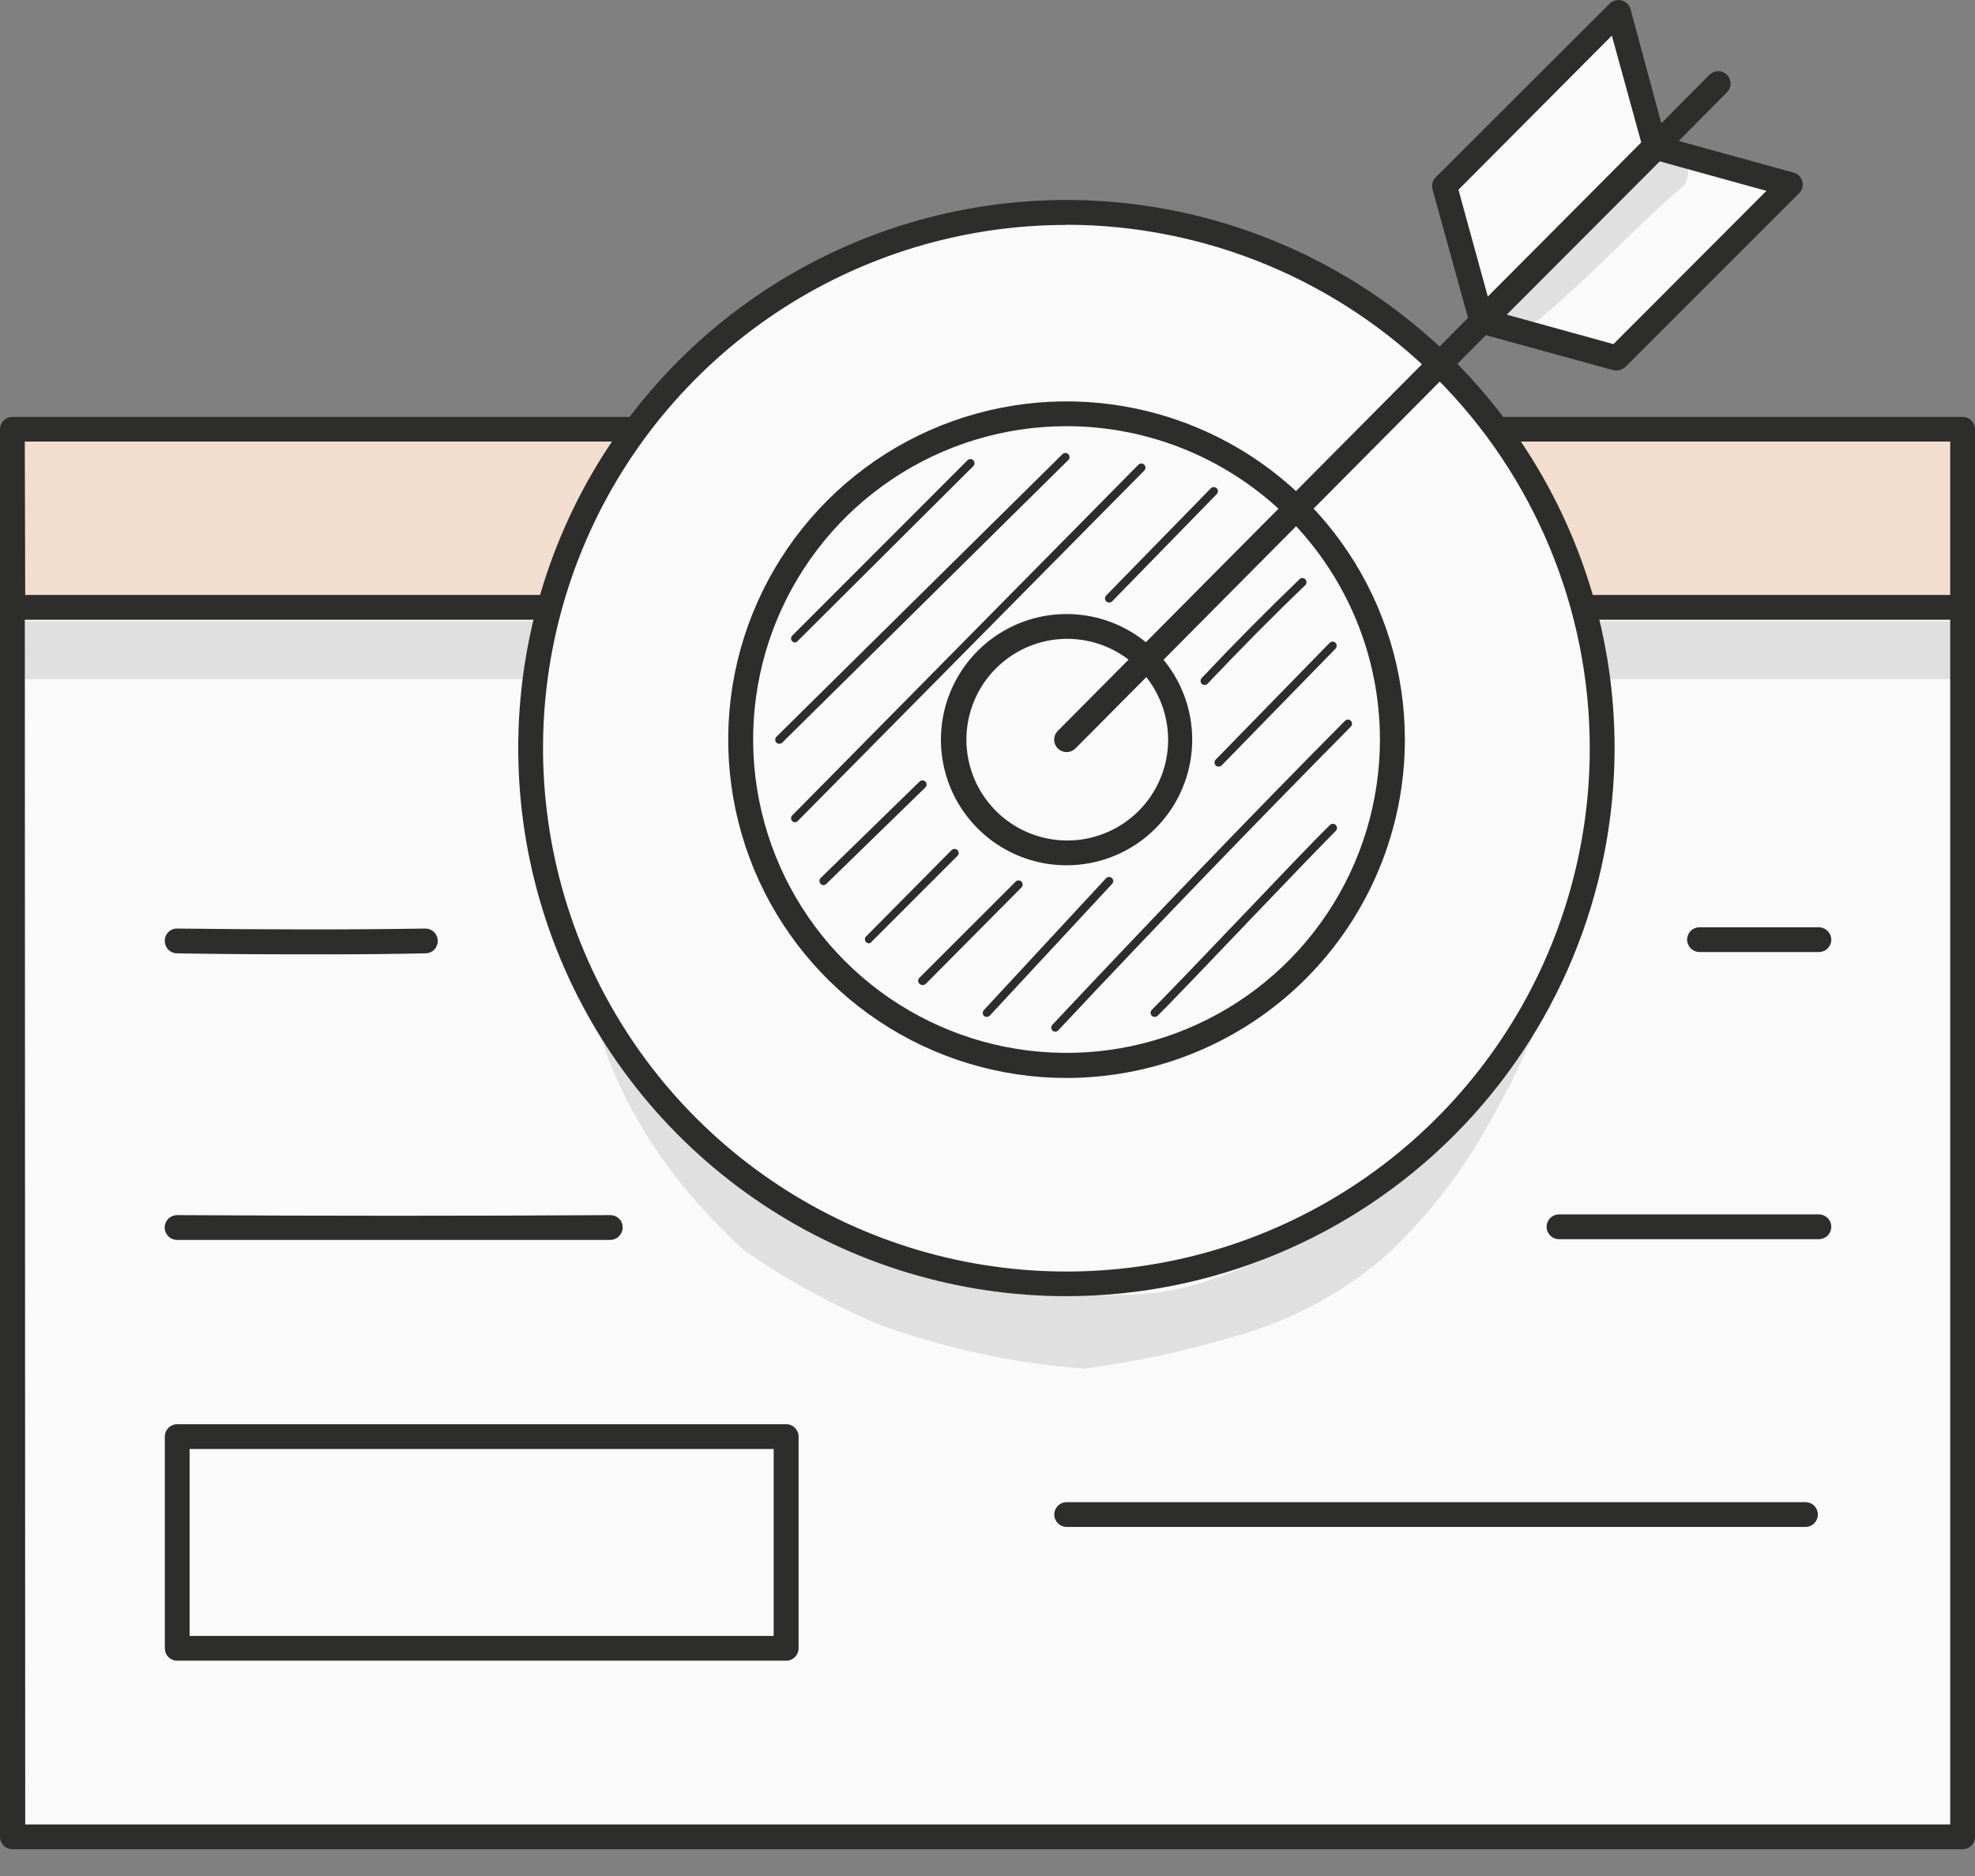 <?xml version="1.0" encoding="UTF-8"?> <svg xmlns="http://www.w3.org/2000/svg" width="60" height="57" viewBox="0 0 60 57" fill="none"><rect x="0" y="0" width="60" height="57" fill="#808080" stroke="none"/> <g clip-path="url(#clip0_18_1658)"> <path d="M0.376 55.807L59.623 55.807L59.623 14.788L0.376 14.788L0.376 55.807Z" fill="#FAFAFA"></path> <path d="M59.623 56.187H0.377C0.28 56.187 0.186 56.15 0.116 56.083C0.046 56.016 0.004 55.925 0 55.828L0 14.792C0 14.692 0.04 14.596 0.11 14.526C0.181 14.455 0.277 14.415 0.377 14.415H59.623C59.723 14.415 59.819 14.455 59.89 14.526C59.96 14.596 60 14.692 60 14.792V55.828C59.995 55.925 59.954 56.016 59.884 56.083C59.814 56.15 59.72 56.187 59.623 56.187ZM0.766 55.434H59.247V15.186H0.753L0.766 55.434Z" fill="#2D2D2B"></path> <path d="M0.376 18.454L59.623 18.454V13.04L0.376 13.04V18.454Z" fill="#F3DDCF"></path> <path d="M59.623 18.83H0.377C0.277 18.83 0.181 18.791 0.11 18.72C0.04 18.649 0 18.553 0 18.454L0 13.044C0 12.995 0.01 12.946 0.029 12.9C0.048 12.854 0.075 12.813 0.11 12.778C0.145 12.743 0.187 12.715 0.232 12.696C0.278 12.677 0.327 12.668 0.377 12.668H59.623C59.673 12.668 59.722 12.677 59.768 12.696C59.813 12.715 59.855 12.743 59.89 12.778C59.925 12.813 59.952 12.854 59.971 12.9C59.99 12.946 60 12.995 60 13.044V18.454C60 18.553 59.96 18.649 59.89 18.72C59.819 18.791 59.723 18.83 59.623 18.83ZM0.766 18.077H59.247V13.416H0.753L0.766 18.077Z" fill="#2D2D2B"></path> <path d="M51.63 28.927C51.531 28.926 51.436 28.886 51.365 28.815C51.295 28.745 51.255 28.65 51.254 28.55C51.254 28.451 51.294 28.355 51.364 28.284C51.435 28.213 51.531 28.174 51.63 28.174H55.257C55.356 28.175 55.45 28.214 55.521 28.284C55.591 28.353 55.631 28.447 55.634 28.546C55.634 28.596 55.625 28.645 55.606 28.691C55.587 28.738 55.56 28.78 55.525 28.815C55.49 28.851 55.448 28.879 55.402 28.898C55.356 28.917 55.307 28.927 55.257 28.927H51.63Z" fill="#2D2D2B"></path> <path d="M10.049 28.996C8.517 28.996 6.954 28.996 5.379 28.966C5.33 28.966 5.28 28.956 5.235 28.936C5.189 28.917 5.148 28.889 5.113 28.854C5.078 28.818 5.051 28.776 5.033 28.73C5.015 28.684 5.006 28.634 5.007 28.585C5.006 28.535 5.016 28.486 5.035 28.44C5.054 28.394 5.082 28.352 5.118 28.317C5.153 28.282 5.196 28.255 5.242 28.237C5.288 28.219 5.338 28.211 5.388 28.213C7.958 28.243 10.495 28.252 12.922 28.213C13.022 28.213 13.118 28.252 13.189 28.323C13.259 28.393 13.299 28.489 13.299 28.589C13.3 28.638 13.29 28.687 13.272 28.733C13.253 28.779 13.226 28.82 13.191 28.855C13.157 28.89 13.116 28.918 13.07 28.937C13.025 28.956 12.976 28.966 12.927 28.966C11.983 28.986 11.024 28.996 10.049 28.996Z" fill="#2D2D2B"></path> <path d="M47.363 37.651C47.263 37.651 47.167 37.612 47.097 37.541C47.026 37.471 46.986 37.375 46.986 37.275C46.986 37.175 47.026 37.079 47.097 37.009C47.167 36.938 47.263 36.898 47.363 36.898H55.257C55.356 36.898 55.452 36.938 55.523 37.009C55.593 37.079 55.633 37.175 55.633 37.275C55.633 37.375 55.593 37.471 55.523 37.541C55.452 37.612 55.356 37.651 55.257 37.651H47.358H47.363Z" fill="#2D2D2B"></path> <path d="M32.406 46.394C32.306 46.394 32.21 46.354 32.14 46.283C32.069 46.213 32.029 46.117 32.029 46.017C32.029 45.917 32.069 45.822 32.14 45.751C32.21 45.68 32.306 45.641 32.406 45.641H54.85C54.949 45.641 55.045 45.68 55.116 45.751C55.186 45.822 55.226 45.917 55.226 46.017C55.226 46.117 55.186 46.213 55.116 46.283C55.045 46.354 54.949 46.394 54.85 46.394H32.406Z" fill="#2D2D2B"></path> <path d="M13.066 37.673C10.543 37.673 7.976 37.673 5.379 37.673C5.28 37.673 5.184 37.633 5.113 37.563C5.043 37.492 5.003 37.396 5.003 37.297C5.003 37.197 5.043 37.101 5.113 37.03C5.184 36.96 5.28 36.92 5.379 36.92C9.885 36.946 14.312 36.946 18.54 36.92C18.589 36.919 18.638 36.929 18.684 36.947C18.73 36.965 18.771 36.993 18.806 37.027C18.841 37.062 18.869 37.103 18.888 37.149C18.907 37.194 18.917 37.243 18.917 37.292C18.917 37.392 18.878 37.487 18.808 37.558C18.739 37.63 18.644 37.671 18.544 37.673H13.066Z" fill="#2D2D2B"></path> <g opacity="0.13"> <path d="M59.624 18.877H0.377V20.634H59.624V18.877Z" fill="#2D2D2B"></path> </g> <path d="M32.402 38.997C41.389 38.997 48.675 31.712 48.675 22.725C48.675 13.738 41.389 6.453 32.402 6.453C23.415 6.453 16.13 13.738 16.13 22.725C16.13 31.712 23.415 38.997 32.402 38.997Z" fill="#FAFAFA"></path> <path d="M32.402 39.383C29.108 39.383 25.888 38.407 23.148 36.578C20.409 34.749 18.274 32.148 17.013 29.105C15.752 26.062 15.421 22.714 16.064 19.483C16.706 16.253 18.291 13.285 20.62 10.955C22.949 8.626 25.916 7.039 29.147 6.396C32.377 5.754 35.726 6.083 38.769 7.343C41.812 8.604 44.414 10.738 46.244 13.477C48.074 16.216 49.051 19.436 49.051 22.729C49.047 27.144 47.292 31.377 44.171 34.5C41.049 37.622 36.817 39.378 32.402 39.383ZM32.402 6.834C29.256 6.833 26.181 7.765 23.566 9.512C20.95 11.259 18.912 13.742 17.708 16.648C16.504 19.554 16.189 22.751 16.803 25.836C17.416 28.921 18.931 31.755 21.156 33.978C23.38 36.202 26.214 37.716 29.299 38.329C32.384 38.942 35.582 38.626 38.487 37.422C41.393 36.217 43.876 34.178 45.622 31.561C47.368 28.945 48.299 25.87 48.297 22.725C48.293 18.511 46.617 14.47 43.637 11.49C40.657 8.51 36.616 6.834 32.402 6.829V6.834Z" fill="#2D2D2B"></path> <path d="M39.404 29.475C43.272 25.608 43.272 19.339 39.404 15.472C35.538 11.605 29.268 11.605 25.401 15.472C21.534 19.339 21.534 25.608 25.401 29.475C29.268 33.342 35.538 33.342 39.404 29.475Z" fill="#FAFAFA"></path> <path d="M32.401 32.753C30.369 32.753 28.381 32.15 26.691 31.02C25.001 29.891 23.683 28.286 22.905 26.408C22.128 24.529 21.924 22.463 22.32 20.469C22.717 18.475 23.696 16.644 25.134 15.206C26.571 13.769 28.402 12.79 30.396 12.393C32.39 11.997 34.457 12.2 36.335 12.978C38.213 13.756 39.818 15.074 40.948 16.764C42.077 18.454 42.68 20.441 42.68 22.474C42.678 25.2 41.594 27.813 39.667 29.74C37.74 31.667 35.127 32.75 32.401 32.753ZM32.401 12.949C30.518 12.949 28.678 13.507 27.112 14.553C25.546 15.6 24.326 17.087 23.605 18.826C22.884 20.566 22.696 22.48 23.063 24.327C23.431 26.174 24.337 27.871 25.669 29.202C27.001 30.534 28.697 31.441 30.544 31.808C32.391 32.175 34.305 31.987 36.045 31.266C37.785 30.546 39.272 29.325 40.318 27.759C41.364 26.194 41.922 24.353 41.922 22.47C41.922 19.945 40.919 17.523 39.134 15.738C37.348 13.952 34.927 12.949 32.401 12.949Z" fill="#2D2D2B"></path> <path d="M34.836 24.907C36.179 23.563 36.179 21.384 34.836 20.041C33.492 18.697 31.314 18.697 29.97 20.041C28.626 21.384 28.626 23.563 29.97 24.907C31.314 26.25 33.492 26.25 34.836 24.907Z" fill="#FAFAFA"></path> <path d="M32.402 26.291C31.647 26.291 30.909 26.067 30.281 25.648C29.654 25.228 29.164 24.632 28.875 23.935C28.587 23.237 28.511 22.47 28.658 21.729C28.806 20.989 29.169 20.309 29.703 19.775C30.237 19.241 30.917 18.877 31.657 18.73C32.398 18.583 33.165 18.658 33.863 18.947C34.56 19.236 35.156 19.725 35.576 20.353C35.995 20.981 36.219 21.719 36.219 22.474C36.219 23.486 35.817 24.457 35.101 25.173C34.385 25.889 33.414 26.291 32.402 26.291ZM32.402 19.41C31.797 19.414 31.207 19.597 30.706 19.937C30.205 20.276 29.815 20.756 29.587 21.316C29.358 21.876 29.3 22.492 29.421 23.085C29.542 23.678 29.835 24.222 30.265 24.648C30.694 25.074 31.24 25.364 31.834 25.48C32.428 25.597 33.043 25.535 33.601 25.302C34.16 25.07 34.637 24.677 34.973 24.174C35.309 23.67 35.488 23.079 35.488 22.474C35.487 22.07 35.407 21.67 35.251 21.297C35.096 20.924 34.868 20.585 34.581 20.301C34.295 20.016 33.955 19.791 33.581 19.638C33.207 19.485 32.806 19.407 32.402 19.41Z" fill="#2D2D2B"></path> <path d="M32.402 22.851C32.328 22.851 32.255 22.829 32.193 22.788C32.132 22.747 32.083 22.688 32.055 22.62C32.026 22.551 32.018 22.476 32.032 22.403C32.046 22.33 32.081 22.263 32.133 22.21L51.933 2.272C52.004 2.202 52.099 2.162 52.199 2.162C52.299 2.162 52.395 2.202 52.465 2.272C52.535 2.343 52.574 2.439 52.574 2.538C52.574 2.638 52.535 2.733 52.465 2.805L32.67 22.743C32.598 22.812 32.502 22.851 32.402 22.851Z" fill="#2D2D2B"></path> <path d="M45.052 9.746L50.31 4.483L54.387 5.609L49.129 10.867L45.052 9.746Z" fill="#FAFAFA"></path> <path d="M49.129 11.252C49.096 11.257 49.062 11.257 49.029 11.252L44.948 10.131C44.885 10.112 44.828 10.078 44.782 10.031C44.736 9.984 44.702 9.926 44.684 9.863C44.667 9.799 44.668 9.731 44.685 9.668C44.703 9.604 44.737 9.546 44.784 9.499L50.046 4.219C50.092 4.172 50.15 4.137 50.214 4.12C50.278 4.102 50.346 4.102 50.41 4.12L54.491 5.245C54.554 5.262 54.612 5.296 54.658 5.342C54.704 5.388 54.738 5.446 54.755 5.509C54.77 5.573 54.77 5.64 54.752 5.704C54.735 5.767 54.701 5.825 54.655 5.873L49.393 11.135C49.359 11.171 49.318 11.2 49.273 11.22C49.227 11.24 49.178 11.251 49.129 11.252ZM45.775 9.56L49.016 10.456L53.664 5.799L50.423 4.903L45.775 9.56Z" fill="#2D2D2B"></path> <path d="M49.159 0.376L43.897 5.639L45.022 9.716L50.28 4.453L49.159 0.376Z" fill="#FAFAFA"></path> <path d="M45.008 10.092C44.977 10.097 44.945 10.097 44.913 10.092C44.849 10.076 44.791 10.043 44.744 9.996C44.697 9.95 44.663 9.892 44.645 9.828L43.52 5.752C43.502 5.687 43.503 5.619 43.52 5.554C43.538 5.49 43.572 5.431 43.619 5.384L48.903 0.108C48.951 0.062 49.009 0.029 49.073 0.013C49.136 -0.004 49.203 -0.004 49.267 0.013C49.331 0.03 49.389 0.064 49.436 0.11C49.483 0.156 49.517 0.214 49.535 0.277L50.634 4.354C50.652 4.418 50.652 4.486 50.635 4.55C50.619 4.615 50.586 4.674 50.539 4.722L45.285 9.98C45.25 10.017 45.206 10.046 45.159 10.066C45.111 10.085 45.06 10.094 45.008 10.092ZM44.307 5.765L45.199 9.011L49.86 4.328L48.968 1.082L44.307 5.765Z" fill="#2D2D2B"></path> <path d="M23.677 22.599C23.643 22.599 23.611 22.587 23.586 22.565C23.563 22.541 23.551 22.509 23.551 22.476C23.551 22.443 23.563 22.412 23.586 22.387L32.28 13.797C32.304 13.774 32.336 13.762 32.368 13.762C32.401 13.763 32.432 13.776 32.456 13.799C32.479 13.822 32.492 13.853 32.492 13.886C32.493 13.919 32.48 13.95 32.458 13.974L23.763 22.565C23.739 22.586 23.709 22.598 23.677 22.599Z" fill="#2D2D2B"></path> <path d="M24.157 19.522C24.125 19.522 24.094 19.51 24.071 19.488C24.059 19.476 24.049 19.463 24.042 19.447C24.036 19.432 24.032 19.416 24.032 19.399C24.032 19.382 24.036 19.366 24.042 19.351C24.049 19.335 24.059 19.322 24.071 19.31L29.394 13.983C29.418 13.96 29.449 13.948 29.482 13.948C29.515 13.949 29.546 13.962 29.569 13.985C29.593 14.008 29.606 14.04 29.606 14.072C29.607 14.105 29.594 14.137 29.571 14.16L24.235 19.475C24.215 19.499 24.188 19.516 24.157 19.522Z" fill="#2D2D2B"></path> <path d="M24.157 24.984C24.125 24.983 24.095 24.971 24.071 24.95C24.059 24.938 24.049 24.924 24.042 24.909C24.036 24.894 24.032 24.877 24.032 24.861C24.032 24.844 24.036 24.828 24.042 24.812C24.049 24.797 24.059 24.783 24.071 24.772L34.587 14.117C34.611 14.095 34.643 14.082 34.675 14.082C34.708 14.083 34.739 14.096 34.763 14.119C34.786 14.142 34.799 14.174 34.799 14.207C34.8 14.239 34.787 14.271 34.765 14.295L24.235 24.945C24.215 24.967 24.187 24.981 24.157 24.984Z" fill="#2D2D2B"></path> <path d="M33.692 18.306C33.66 18.305 33.629 18.293 33.605 18.272C33.583 18.247 33.57 18.216 33.57 18.183C33.57 18.15 33.583 18.118 33.605 18.094L36.786 14.835C36.81 14.813 36.842 14.8 36.875 14.8C36.908 14.8 36.94 14.813 36.964 14.835C36.987 14.859 37 14.891 37 14.924C37 14.957 36.987 14.989 36.964 15.013L33.791 18.267C33.779 18.281 33.764 18.292 33.746 18.299C33.729 18.305 33.71 18.308 33.692 18.306Z" fill="#2D2D2B"></path> <path d="M25.019 26.893C25.002 26.893 24.986 26.889 24.971 26.883C24.956 26.876 24.943 26.866 24.932 26.854C24.909 26.83 24.895 26.798 24.895 26.765C24.895 26.732 24.909 26.7 24.932 26.676L27.936 23.747C27.96 23.724 27.991 23.711 28.024 23.711C28.057 23.711 28.089 23.724 28.113 23.747C28.137 23.77 28.15 23.802 28.15 23.835C28.15 23.869 28.137 23.9 28.113 23.924L25.101 26.858C25.078 26.878 25.049 26.891 25.019 26.893Z" fill="#2D2D2B"></path> <path d="M29.979 30.896C29.947 30.896 29.917 30.885 29.892 30.866C29.869 30.842 29.855 30.81 29.855 30.777C29.855 30.744 29.869 30.712 29.892 30.688L33.605 26.68C33.63 26.658 33.661 26.645 33.694 26.645C33.727 26.645 33.759 26.658 33.783 26.68C33.806 26.704 33.82 26.736 33.82 26.769C33.82 26.802 33.806 26.834 33.783 26.858L30.07 30.857C30.058 30.869 30.044 30.879 30.028 30.886C30.013 30.892 29.996 30.896 29.979 30.896Z" fill="#2D2D2B"></path> <path d="M26.4 28.663C26.368 28.662 26.337 28.649 26.313 28.628C26.29 28.605 26.276 28.573 26.276 28.539C26.276 28.506 26.29 28.474 26.313 28.451L28.91 25.828C28.934 25.805 28.965 25.793 28.998 25.793C29.031 25.793 29.063 25.805 29.087 25.828C29.111 25.852 29.124 25.884 29.124 25.917C29.124 25.95 29.111 25.982 29.087 26.005L26.491 28.602C26.481 28.618 26.468 28.632 26.452 28.643C26.436 28.653 26.418 28.66 26.4 28.663Z" fill="#2D2D2B"></path> <path d="M28.018 29.927C28.001 29.927 27.985 29.923 27.97 29.916C27.955 29.91 27.942 29.9 27.931 29.888C27.919 29.876 27.909 29.863 27.903 29.847C27.896 29.832 27.893 29.816 27.893 29.799C27.893 29.782 27.896 29.766 27.903 29.75C27.909 29.735 27.919 29.721 27.931 29.71L30.857 26.785C30.881 26.762 30.912 26.75 30.945 26.75C30.978 26.75 31.009 26.764 31.032 26.787C31.055 26.81 31.068 26.841 31.069 26.874C31.069 26.907 31.057 26.938 31.034 26.962L28.13 29.888C28.116 29.903 28.099 29.915 28.079 29.921C28.059 29.928 28.038 29.93 28.018 29.927Z" fill="#2D2D2B"></path> <path d="M36.595 20.812C36.563 20.811 36.533 20.799 36.509 20.778C36.486 20.754 36.474 20.722 36.474 20.689C36.474 20.656 36.486 20.624 36.509 20.6C37.469 19.579 38.469 18.571 39.477 17.601C39.501 17.578 39.533 17.564 39.566 17.564C39.599 17.564 39.631 17.578 39.655 17.601C39.678 17.625 39.69 17.657 39.69 17.69C39.69 17.723 39.678 17.755 39.655 17.779C38.642 18.748 37.651 19.756 36.686 20.773C36.675 20.786 36.661 20.796 36.645 20.803C36.629 20.81 36.612 20.813 36.595 20.812Z" fill="#2D2D2B"></path> <path d="M37.02 23.292C36.988 23.292 36.957 23.279 36.933 23.258C36.91 23.234 36.897 23.202 36.897 23.169C36.897 23.136 36.91 23.104 36.933 23.08L40.395 19.531C40.419 19.508 40.451 19.495 40.484 19.495C40.517 19.495 40.549 19.508 40.573 19.531C40.595 19.555 40.608 19.587 40.608 19.62C40.608 19.653 40.595 19.685 40.573 19.709L37.111 23.258C37.086 23.28 37.053 23.293 37.02 23.292Z" fill="#2D2D2B"></path> <path d="M32.06 31.346C32.044 31.346 32.028 31.343 32.013 31.337C31.998 31.331 31.985 31.323 31.973 31.311C31.95 31.288 31.936 31.256 31.936 31.223C31.936 31.189 31.95 31.157 31.973 31.134C35.055 27.858 37.863 24.924 40.858 21.903C40.87 21.891 40.883 21.881 40.899 21.874C40.914 21.867 40.931 21.864 40.947 21.864C40.964 21.864 40.981 21.867 40.996 21.873C41.012 21.879 41.026 21.889 41.038 21.901C41.05 21.912 41.059 21.926 41.065 21.942C41.072 21.957 41.075 21.974 41.075 21.991C41.074 22.008 41.071 22.024 41.064 22.039C41.057 22.055 41.048 22.069 41.036 22.08C38.045 25.11 35.219 28.031 32.151 31.303C32.139 31.316 32.126 31.327 32.11 31.334C32.094 31.342 32.077 31.346 32.06 31.346Z" fill="#2D2D2B"></path> <path d="M35.081 30.896C35.047 30.896 35.015 30.884 34.99 30.861C34.968 30.837 34.955 30.806 34.955 30.773C34.955 30.74 34.968 30.708 34.99 30.684C35.423 30.251 36.583 29.044 37.695 27.875C38.807 26.707 39.958 25.499 40.404 25.067C40.428 25.043 40.46 25.03 40.493 25.03C40.526 25.03 40.558 25.043 40.582 25.067C40.604 25.091 40.617 25.122 40.617 25.155C40.617 25.188 40.604 25.22 40.582 25.244C40.149 25.677 38.989 26.884 37.877 28.048C36.764 29.212 35.609 30.429 35.168 30.861C35.156 30.873 35.143 30.882 35.128 30.888C35.113 30.894 35.097 30.896 35.081 30.896Z" fill="#2D2D2B"></path> <g opacity="0.13"> <path d="M46.056 31.398C45.719 31.484 45.58 31.787 45.459 32.081C45.308 32.401 45.123 32.703 44.905 32.982C44.23 33.73 42.741 35.955 40.98 36.877C39.791 37.642 38.518 38.267 37.184 38.738C36.231 39.119 35.216 39.323 34.19 39.339C33.238 39.374 32.281 39.387 31.329 39.339C31.326 39.221 31.294 39.105 31.235 39.002C31.176 38.899 31.092 38.813 30.991 38.751C29.988 38.469 29.183 38.534 28.395 38.318C27.607 38.101 26.893 37.95 26.14 37.773C26.049 37.747 25.954 37.74 25.86 37.752C25.766 37.765 25.676 37.797 25.595 37.846C25.27 37.638 24.937 37.413 24.599 37.188C23.037 36.054 22.167 35.604 20.908 34.241C20.626 33.889 20.378 33.51 20.168 33.111C19.811 32.806 19.471 32.481 19.151 32.138C18.861 31.826 18.588 31.497 18.328 31.16C18.279 31.199 18.233 31.244 18.194 31.294C18.297 31.669 18.423 32.038 18.571 32.397C18.98 33.381 19.496 34.317 20.107 35.189C20.846 36.224 21.697 37.174 22.643 38.023L22.756 38.093C23.616 38.683 24.519 39.21 25.456 39.668C25.85 39.863 26.248 40.049 26.655 40.226C28.212 40.791 29.823 41.194 31.463 41.429C31.957 41.499 32.45 41.546 32.948 41.585C34.435 41.385 35.905 41.073 37.345 40.65C39.1 40.19 40.728 39.336 42.105 38.153C43.457 36.886 44.585 35.399 45.442 33.756C45.875 33.003 46.221 32.233 46.58 31.458C46.419 31.374 46.232 31.352 46.056 31.398Z" fill="#2D2D2B"></path> </g> <g opacity="0.13"> <path d="M49.973 4.76C48.917 5.652 47.952 6.643 46.944 7.573C46.666 7.82 46.377 8.054 46.078 8.296C45.922 8.443 45.71 8.56 45.645 8.777C45.578 8.938 45.57 9.118 45.62 9.285C45.671 9.453 45.778 9.597 45.924 9.694C46.069 9.792 46.243 9.836 46.417 9.819C46.592 9.803 46.754 9.726 46.879 9.603C47.9 8.738 48.839 7.798 49.8 6.872C50.15 6.539 50.496 6.206 50.864 5.89C51.003 5.76 51.185 5.656 51.241 5.457C51.302 5.293 51.302 5.112 51.24 4.948C51.179 4.783 51.061 4.647 50.907 4.562C50.754 4.478 50.575 4.451 50.403 4.488C50.232 4.524 50.079 4.621 49.973 4.76Z" fill="#2D2D2B"></path> </g> <path d="M23.884 50.458H5.383C5.283 50.458 5.188 50.418 5.117 50.347C5.046 50.277 5.007 50.181 5.007 50.081V43.65C5.007 43.6 5.017 43.551 5.035 43.506C5.054 43.46 5.082 43.419 5.117 43.384C5.152 43.349 5.194 43.321 5.239 43.302C5.285 43.283 5.334 43.273 5.383 43.273H23.884C23.934 43.273 23.983 43.283 24.029 43.302C24.074 43.321 24.116 43.349 24.151 43.384C24.186 43.419 24.213 43.46 24.232 43.506C24.251 43.551 24.261 43.6 24.261 43.65V50.081C24.261 50.181 24.221 50.277 24.151 50.347C24.08 50.418 23.984 50.458 23.884 50.458ZM5.76 49.705H23.504V44.026H5.76V49.705Z" fill="#2D2D2B"></path> </g> <defs> <clipPath id="clip0_18_1658"> <rect width="60" height="56.187" fill="white"></rect> </clipPath> </defs> </svg> 